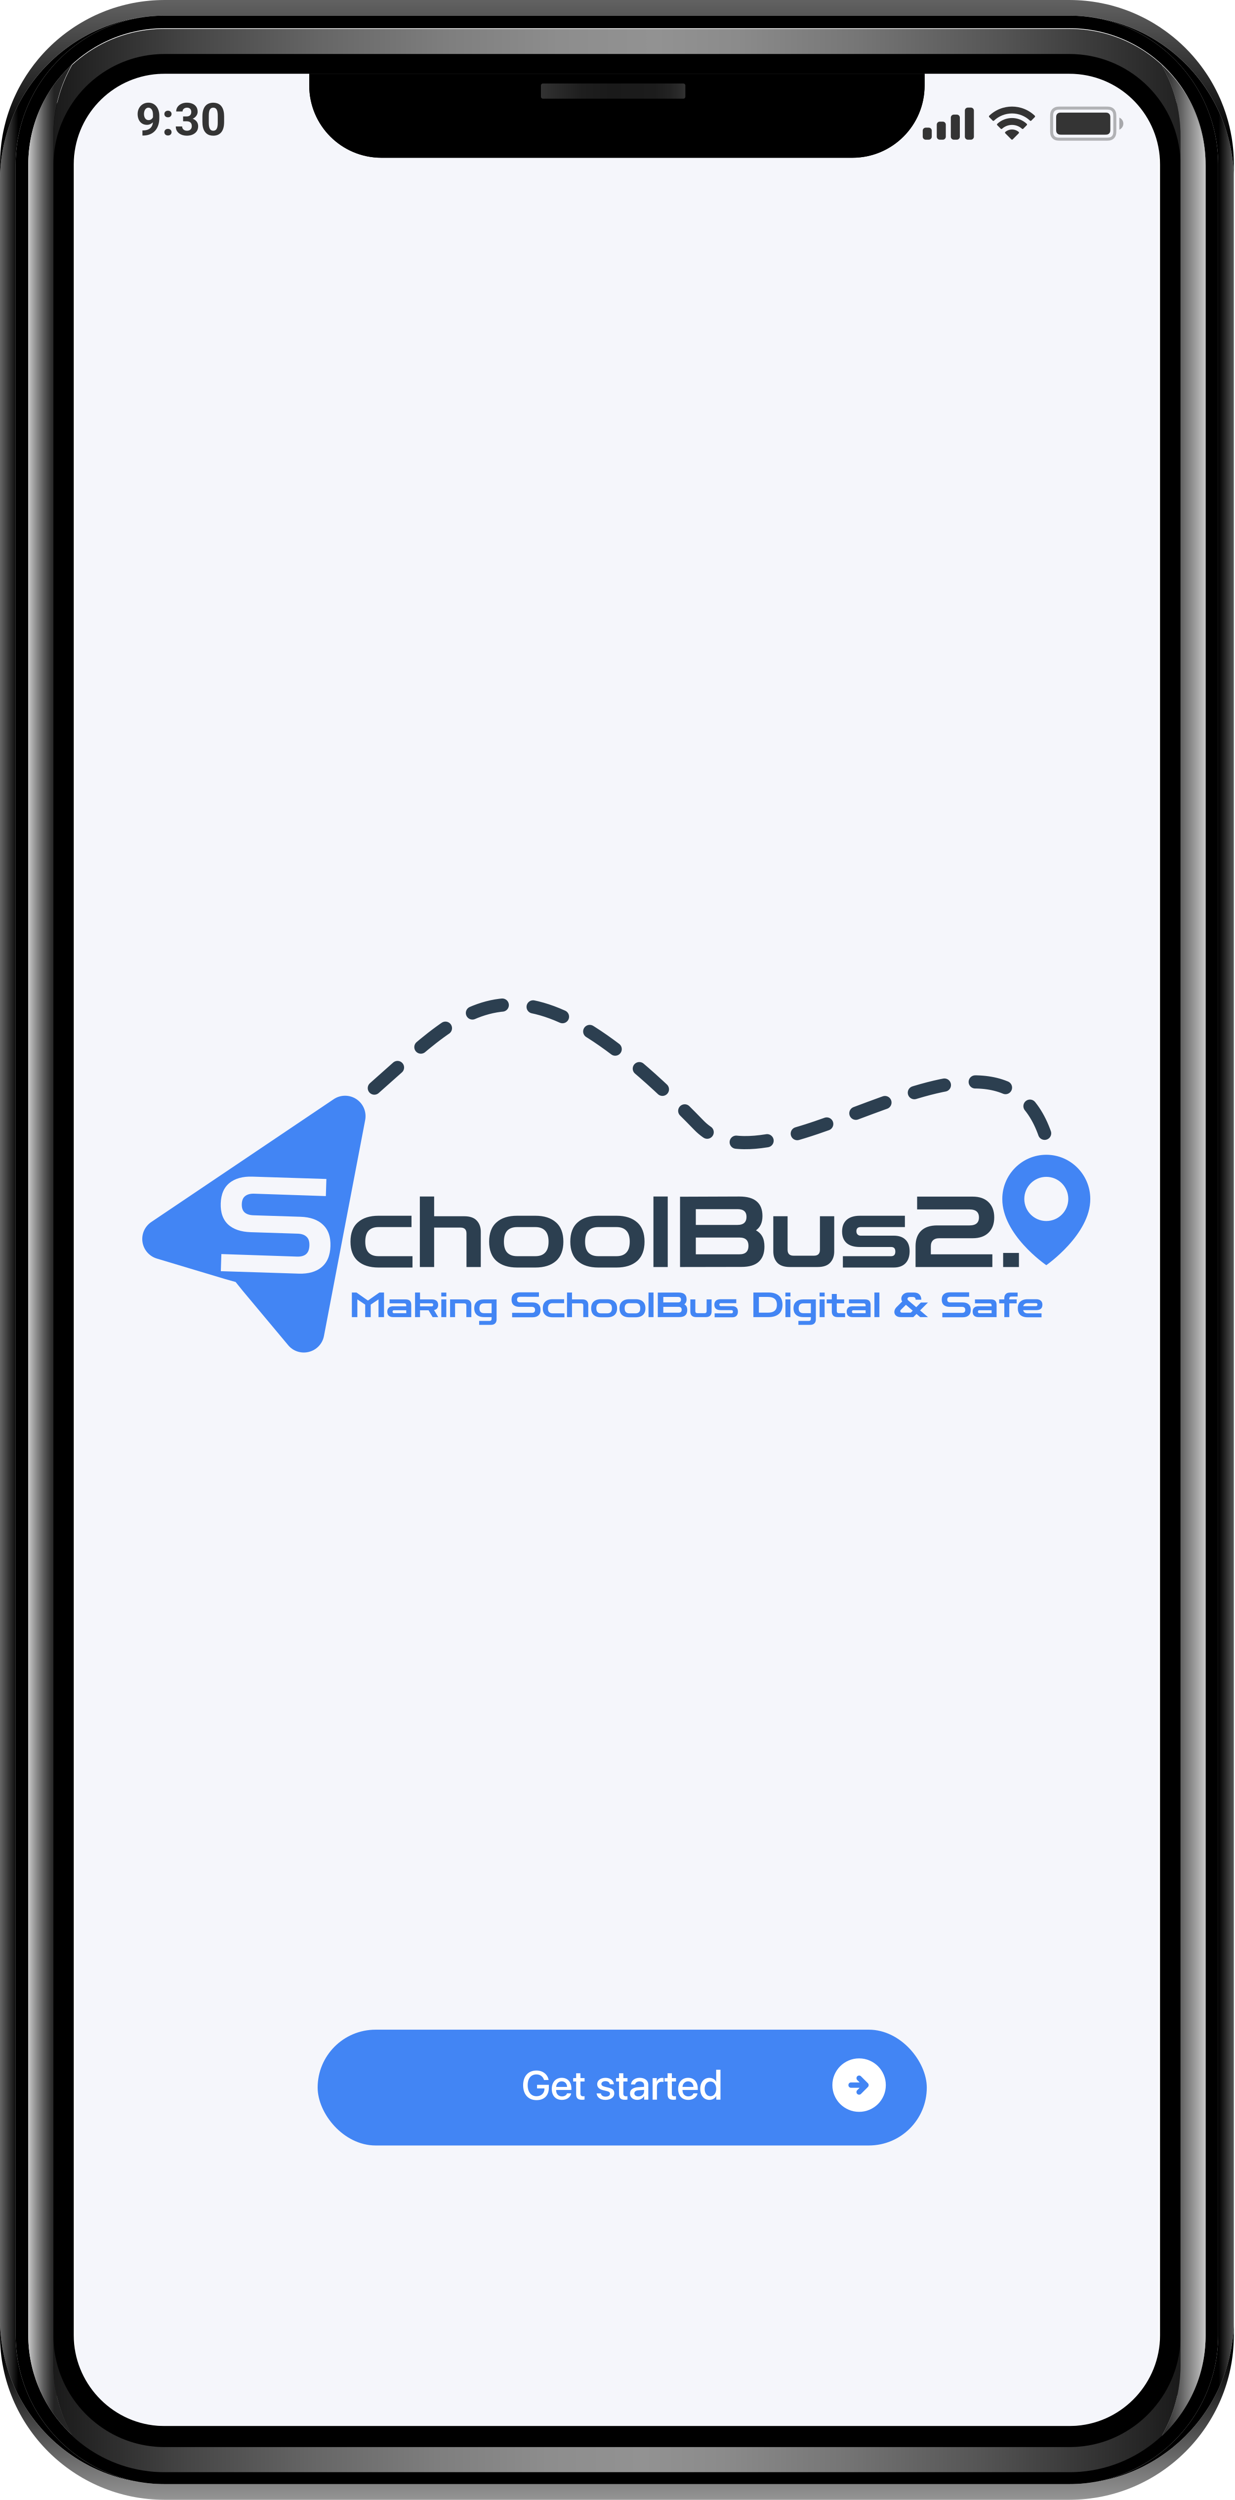 <svg width="1007" height="2038" viewBox="0 0 1007 2038" fill="none" xmlns="http://www.w3.org/2000/svg">
<g clip-path="url(#clip0_126_1968)">
<rect x="61.416" y="37" width="883.368" height="1963.04" rx="73.614" fill="#F5F6FB"/>
<path opacity="0.35" fill-rule="evenodd" clip-rule="evenodd" d="M854.642 88.121C852.168 88.121 851.189 88.31 850.18 88.85C849.327 89.306 848.665 89.968 848.209 90.82C847.669 91.83 847.48 92.808 847.48 95.282V106.316C847.48 108.79 847.669 109.768 848.209 110.778C848.665 111.63 849.327 112.292 850.18 112.748C851.189 113.288 852.168 113.477 854.642 113.477H891.849C894.323 113.477 895.301 113.288 896.311 112.748C897.164 112.292 897.825 111.63 898.281 110.778C898.821 109.768 899.01 108.79 899.01 106.316V95.282C899.01 92.808 898.821 91.83 898.281 90.82C897.825 89.968 897.164 89.306 896.311 88.85C895.301 88.31 894.323 88.121 891.849 88.121H854.642Z" stroke="#343434" stroke-width="2.454"/>
<path opacity="0.4" d="M902.691 95.892V105.707C904.666 104.876 905.95 102.942 905.95 100.799C905.95 98.657 904.666 96.723 902.691 95.892Z" fill="#343434"/>
<path d="M855.356 91.802H891.136C892.595 91.802 893.124 91.954 893.657 92.239C894.19 92.524 894.608 92.942 894.894 93.475C895.179 94.009 895.331 94.537 895.331 95.996V105.602C895.331 107.061 895.179 107.589 894.894 108.123C894.608 108.656 894.19 109.074 893.657 109.359C893.124 109.644 892.595 109.796 891.136 109.796H855.356C853.898 109.796 853.369 109.644 852.836 109.359C852.303 109.074 851.884 108.656 851.599 108.123C851.314 107.589 851.162 107.061 851.162 105.602V95.996C851.162 94.537 851.314 94.009 851.599 93.475C851.884 92.942 852.303 92.524 852.836 92.239C853.369 91.954 853.898 91.802 855.356 91.802Z" fill="#343434"/>
<path d="M815.177 92.492C820.636 92.493 825.886 94.588 829.843 98.347C830.14 98.637 830.617 98.633 830.91 98.338L833.758 95.467C833.907 95.317 833.989 95.115 833.988 94.904C833.987 94.693 833.902 94.492 833.751 94.344C823.367 84.401 806.985 84.401 796.6 94.344C796.45 94.492 796.365 94.693 796.363 94.904C796.362 95.115 796.445 95.317 796.593 95.467L799.442 98.338C799.735 98.634 800.212 98.637 800.509 98.347C804.466 94.588 809.717 92.492 815.177 92.492ZM815.177 101.835C818.176 101.835 821.069 102.949 823.292 104.961C823.593 105.246 824.066 105.24 824.359 104.947L827.204 102.075C827.354 101.924 827.437 101.72 827.435 101.508C827.433 101.295 827.345 101.093 827.193 100.945C820.422 94.653 809.937 94.653 803.167 100.945C803.014 101.093 802.927 101.295 802.925 101.508C802.923 101.72 803.006 101.925 803.156 102.075L806 104.947C806.293 105.24 806.767 105.246 807.067 104.961C809.289 102.95 812.179 101.837 815.177 101.835ZM820.643 108.689C820.796 108.54 820.879 108.335 820.875 108.122C820.871 107.909 820.779 107.707 820.62 107.564C817.478 104.908 812.876 104.908 809.733 107.564C809.575 107.707 809.483 107.909 809.478 108.121C809.474 108.334 809.557 108.54 809.709 108.689L814.631 113.651C814.775 113.796 814.972 113.879 815.177 113.879C815.382 113.879 815.579 113.796 815.723 113.651L820.643 108.689Z" fill="#343434"/>
<path d="M744.835 104.07H747.288C748.644 104.07 749.742 105.168 749.742 106.523V111.431C749.742 112.786 748.644 113.885 747.288 113.885H744.835C743.479 113.885 742.381 112.786 742.381 111.431V106.523C742.381 105.168 743.479 104.07 744.835 104.07ZM756.286 99.162H758.74C760.095 99.162 761.193 100.261 761.193 101.616V111.431C761.193 112.786 760.095 113.885 758.74 113.885H756.286C754.931 113.885 753.832 112.786 753.832 111.431V101.616C753.832 100.261 754.931 99.162 756.286 99.162ZM767.737 93.436H770.191C771.546 93.436 772.644 94.535 772.644 95.89V111.431C772.644 112.786 771.546 113.885 770.191 113.885H767.737C766.382 113.885 765.283 112.786 765.283 111.431V95.89C765.283 94.535 766.382 93.436 767.737 93.436ZM779.188 87.711H781.642C782.997 87.711 784.095 88.809 784.095 90.165V111.431C784.095 112.786 782.997 113.885 781.642 113.885H779.188C777.833 113.885 776.734 112.786 776.734 111.431V90.165C776.734 88.809 777.833 87.711 779.188 87.711Z" fill="#343434"/>
<path d="M106.141 106.324H106.483C107.921 106.324 109.155 106.151 110.185 105.803C111.227 105.444 112.084 104.929 112.755 104.258C113.426 103.587 113.923 102.766 114.247 101.795C114.57 100.813 114.732 99.699 114.732 98.453V93.492C114.732 92.546 114.636 91.713 114.444 90.994C114.265 90.275 114.001 89.682 113.654 89.215C113.318 88.736 112.923 88.376 112.467 88.136C112.024 87.897 111.533 87.777 110.994 87.777C110.419 87.777 109.909 87.921 109.466 88.208C109.023 88.484 108.645 88.861 108.334 89.341C108.034 89.82 107.801 90.371 107.633 90.994C107.477 91.605 107.399 92.246 107.399 92.917C107.399 93.588 107.477 94.229 107.633 94.84C107.789 95.439 108.022 95.972 108.334 96.44C108.645 96.895 109.035 97.26 109.502 97.536C109.969 97.8 110.52 97.931 111.156 97.931C111.767 97.931 112.312 97.817 112.791 97.59C113.282 97.35 113.696 97.039 114.031 96.655C114.379 96.272 114.642 95.847 114.822 95.379C115.014 94.912 115.109 94.439 115.109 93.96L116.817 94.894C116.817 95.733 116.637 96.559 116.278 97.374C115.918 98.189 115.415 98.932 114.768 99.603C114.133 100.262 113.396 100.789 112.557 101.184C111.719 101.58 110.82 101.777 109.862 101.777C108.639 101.777 107.555 101.556 106.609 101.112C105.662 100.657 104.859 100.034 104.2 99.243C103.553 98.441 103.062 97.506 102.727 96.44C102.391 95.373 102.223 94.217 102.223 92.971C102.223 91.701 102.427 90.509 102.834 89.395C103.254 88.28 103.847 87.298 104.614 86.447C105.392 85.596 106.321 84.931 107.399 84.452C108.49 83.961 109.7 83.715 111.03 83.715C112.36 83.715 113.57 83.973 114.66 84.488C115.75 85.003 116.685 85.734 117.464 86.681C118.243 87.615 118.842 88.736 119.261 90.042C119.692 91.347 119.908 92.797 119.908 94.391V96.188C119.908 97.889 119.722 99.471 119.351 100.933C118.991 102.394 118.446 103.718 117.715 104.905C116.996 106.079 116.098 107.085 115.02 107.924C113.953 108.763 112.713 109.404 111.299 109.847C109.885 110.29 108.304 110.512 106.555 110.512H106.141V106.324ZM124.024 107.762C124.024 106.995 124.287 106.354 124.814 105.839C125.354 105.324 126.066 105.066 126.953 105.066C127.84 105.066 128.547 105.324 129.074 105.839C129.613 106.354 129.883 106.995 129.883 107.762C129.883 108.529 129.613 109.17 129.074 109.685C128.547 110.2 127.84 110.458 126.953 110.458C126.066 110.458 125.354 110.2 124.814 109.685C124.287 109.17 124.024 108.529 124.024 107.762ZM124.024 92.935C124.024 92.168 124.287 91.527 124.814 91.012C125.354 90.497 126.066 90.239 126.953 90.239C127.84 90.239 128.547 90.497 129.074 91.012C129.613 91.527 129.883 92.168 129.883 92.935C129.883 93.702 129.613 94.343 129.074 94.858C128.547 95.373 127.84 95.631 126.953 95.631C126.066 95.631 125.354 95.373 124.814 94.858C124.287 94.343 124.024 93.702 124.024 92.935ZM139.3 94.93H142.068C142.954 94.93 143.685 94.78 144.26 94.481C144.835 94.169 145.261 93.738 145.536 93.187C145.824 92.624 145.968 91.971 145.968 91.228C145.968 90.557 145.836 89.964 145.572 89.448C145.321 88.921 144.931 88.514 144.404 88.226C143.877 87.927 143.212 87.777 142.409 87.777C141.774 87.777 141.187 87.903 140.648 88.154C140.109 88.406 139.677 88.76 139.354 89.215C139.03 89.67 138.869 90.221 138.869 90.868H133.675C133.675 89.43 134.058 88.178 134.825 87.112C135.604 86.046 136.646 85.213 137.952 84.614C139.258 84.015 140.696 83.715 142.265 83.715C144.039 83.715 145.59 84.003 146.92 84.578C148.25 85.141 149.286 85.974 150.029 87.076C150.772 88.178 151.144 89.544 151.144 91.174C151.144 92.001 150.952 92.803 150.568 93.582C150.185 94.349 149.634 95.044 148.915 95.667C148.208 96.278 147.345 96.769 146.327 97.141C145.309 97.5 144.164 97.68 142.894 97.68H139.3V94.93ZM139.3 98.866V96.188H142.894C144.32 96.188 145.572 96.35 146.651 96.673C147.729 96.997 148.633 97.464 149.364 98.075C150.095 98.674 150.646 99.387 151.018 100.214C151.389 101.029 151.575 101.933 151.575 102.928C151.575 104.15 151.341 105.24 150.874 106.199C150.407 107.145 149.748 107.948 148.897 108.607C148.058 109.266 147.076 109.769 145.95 110.116C144.823 110.452 143.595 110.62 142.265 110.62C141.163 110.62 140.079 110.47 139.012 110.17C137.958 109.859 136.999 109.398 136.137 108.787C135.286 108.164 134.603 107.385 134.088 106.45C133.585 105.504 133.333 104.383 133.333 103.089H138.527C138.527 103.76 138.695 104.359 139.03 104.887C139.366 105.414 139.827 105.827 140.414 106.127C141.013 106.426 141.678 106.576 142.409 106.576C143.236 106.576 143.943 106.426 144.53 106.127C145.129 105.815 145.584 105.384 145.896 104.833C146.219 104.27 146.381 103.617 146.381 102.874C146.381 101.915 146.207 101.148 145.86 100.573C145.512 99.986 145.015 99.555 144.368 99.279C143.721 99.004 142.954 98.866 142.068 98.866H139.3ZM172.746 94.876V99.405C172.746 101.37 172.536 103.065 172.117 104.491C171.698 105.905 171.093 107.067 170.302 107.978C169.523 108.876 168.595 109.541 167.516 109.973C166.438 110.404 165.24 110.62 163.922 110.62C162.867 110.62 161.885 110.488 160.974 110.224C160.064 109.949 159.243 109.523 158.512 108.948C157.793 108.373 157.17 107.648 156.643 106.774C156.128 105.887 155.732 104.833 155.457 103.611C155.181 102.388 155.044 100.987 155.044 99.405V94.876C155.044 92.911 155.253 91.228 155.673 89.826C156.104 88.412 156.709 87.256 157.488 86.357C158.279 85.459 159.213 84.8 160.291 84.38C161.37 83.949 162.568 83.733 163.886 83.733C164.94 83.733 165.917 83.871 166.815 84.147C167.726 84.41 168.547 84.824 169.277 85.387C170.008 85.95 170.631 86.675 171.147 87.561C171.662 88.436 172.057 89.484 172.333 90.707C172.608 91.917 172.746 93.306 172.746 94.876ZM167.552 100.088V94.175C167.552 93.229 167.498 92.402 167.39 91.695C167.295 90.988 167.145 90.389 166.941 89.898C166.737 89.395 166.486 88.987 166.186 88.676C165.887 88.364 165.545 88.136 165.162 87.993C164.778 87.849 164.353 87.777 163.886 87.777C163.299 87.777 162.778 87.891 162.322 88.118C161.879 88.346 161.502 88.712 161.19 89.215C160.879 89.706 160.639 90.365 160.471 91.192C160.315 92.007 160.237 93.001 160.237 94.175V100.088C160.237 101.035 160.285 101.867 160.381 102.586C160.489 103.305 160.645 103.922 160.849 104.437C161.064 104.94 161.316 105.354 161.603 105.677C161.903 105.989 162.244 106.217 162.628 106.36C163.023 106.504 163.455 106.576 163.922 106.576C164.497 106.576 165.006 106.462 165.449 106.234C165.905 105.995 166.288 105.623 166.6 105.12C166.923 104.605 167.163 103.934 167.319 103.107C167.474 102.281 167.552 101.274 167.552 100.088Z" fill="#343434"/>
<rect x="61.416" y="37" width="883.368" height="1963.04" rx="73.614" fill="#F5F6FB"/>
<path opacity="0.35" fill-rule="evenodd" clip-rule="evenodd" d="M864.642 88.121C862.168 88.121 861.189 88.309 860.18 88.85C859.327 89.305 858.665 89.967 858.209 90.82C857.669 91.83 857.48 92.808 857.48 95.282V106.315C857.48 108.789 857.669 109.768 858.209 110.777C858.665 111.63 859.327 112.292 860.18 112.748C861.189 113.288 862.168 113.477 864.642 113.477H901.849C904.323 113.477 905.301 113.288 906.311 112.748C907.164 112.292 907.825 111.63 908.281 110.777C908.821 109.768 909.01 108.789 909.01 106.315V95.282C909.01 92.808 908.821 91.83 908.281 90.82C907.825 89.967 907.164 89.305 906.311 88.85C905.301 88.309 904.323 88.121 901.849 88.121H864.642Z" stroke="#343434" stroke-width="2.454"/>
<path opacity="0.4" d="M912.691 95.892V105.707C914.666 104.876 915.95 102.942 915.95 100.799C915.95 98.657 914.666 96.723 912.691 95.892Z" fill="#343434"/>
<path d="M865.356 91.801H901.136C902.595 91.801 903.124 91.953 903.657 92.238C904.19 92.523 904.608 92.942 904.894 93.475C905.179 94.008 905.331 94.537 905.331 95.995V105.602C905.331 107.06 905.179 107.589 904.894 108.122C904.608 108.655 904.19 109.074 903.657 109.359C903.124 109.644 902.595 109.796 901.136 109.796H865.356C863.898 109.796 863.369 109.644 862.836 109.359C862.303 109.074 861.884 108.655 861.599 108.122C861.314 107.589 861.162 107.06 861.162 105.602V95.995C861.162 94.537 861.314 94.008 861.599 93.475C861.884 92.942 862.303 92.523 862.836 92.238C863.369 91.953 863.898 91.801 865.356 91.801Z" fill="#343434"/>
<path d="M825.177 92.492C830.636 92.493 835.886 94.588 839.843 98.347C840.14 98.637 840.617 98.633 840.91 98.338L843.758 95.467C843.907 95.317 843.989 95.115 843.988 94.904C843.987 94.693 843.902 94.492 843.751 94.344C833.367 84.401 816.985 84.401 806.6 94.344C806.45 94.492 806.365 94.693 806.363 94.904C806.362 95.115 806.445 95.317 806.593 95.467L809.442 98.338C809.735 98.634 810.212 98.637 810.509 98.347C814.466 94.588 819.717 92.492 825.177 92.492ZM825.177 101.835C828.176 101.835 831.069 102.949 833.292 104.961C833.593 105.246 834.066 105.24 834.359 104.947L837.204 102.075C837.354 101.924 837.437 101.72 837.435 101.508C837.433 101.295 837.345 101.093 837.193 100.945C830.422 94.653 819.937 94.653 813.167 100.945C813.014 101.093 812.927 101.295 812.925 101.508C812.923 101.72 813.006 101.925 813.156 102.075L816 104.947C816.293 105.24 816.767 105.246 817.067 104.961C819.289 102.95 822.179 101.837 825.177 101.835ZM830.643 108.689C830.796 108.54 830.879 108.335 830.875 108.122C830.871 107.909 830.779 107.707 830.62 107.564C827.478 104.908 822.876 104.908 819.733 107.564C819.575 107.707 819.483 107.909 819.478 108.121C819.474 108.334 819.557 108.54 819.709 108.689L824.631 113.651C824.775 113.796 824.972 113.879 825.177 113.879C825.382 113.879 825.579 113.796 825.723 113.651L830.643 108.689Z" fill="#343434"/>
<path d="M754.835 104.069H757.288C758.644 104.069 759.742 105.168 759.742 106.523V111.431C759.742 112.786 758.644 113.884 757.288 113.884H754.835C753.479 113.884 752.381 112.786 752.381 111.431V106.523C752.381 105.168 753.479 104.069 754.835 104.069ZM766.286 99.162H768.74C770.095 99.162 771.193 100.26 771.193 101.615V111.431C771.193 112.786 770.095 113.884 768.74 113.884H766.286C764.931 113.884 763.832 112.786 763.832 111.431V101.615C763.832 100.26 764.931 99.162 766.286 99.162ZM777.737 93.436H780.191C781.546 93.436 782.644 94.535 782.644 95.89V111.431C782.644 112.786 781.546 113.884 780.191 113.884H777.737C776.382 113.884 775.283 112.786 775.283 111.431V95.89C775.283 94.535 776.382 93.436 777.737 93.436ZM789.188 87.71H791.642C792.997 87.71 794.095 88.809 794.095 90.164V111.431C794.095 112.786 792.997 113.884 791.642 113.884H789.188C787.833 113.884 786.734 112.786 786.734 111.431V90.164C786.734 88.809 787.833 87.71 789.188 87.71Z" fill="#343434"/>
<path d="M116.141 106.324H116.483C117.921 106.324 119.155 106.15 120.185 105.803C121.227 105.443 122.084 104.928 122.755 104.257C123.426 103.586 123.923 102.765 124.247 101.795C124.57 100.812 124.732 99.698 124.732 98.452V93.492C124.732 92.545 124.636 91.713 124.444 90.994C124.265 90.275 124.001 89.682 123.654 89.214C123.318 88.735 122.923 88.376 122.467 88.136C122.024 87.896 121.533 87.777 120.994 87.777C120.419 87.777 119.909 87.92 119.466 88.208C119.023 88.484 118.645 88.861 118.334 89.34C118.034 89.819 117.801 90.371 117.633 90.994C117.477 91.605 117.399 92.246 117.399 92.917C117.399 93.588 117.477 94.229 117.633 94.84C117.789 95.439 118.022 95.972 118.334 96.439C118.645 96.894 119.035 97.26 119.502 97.535C119.969 97.799 120.52 97.931 121.156 97.931C121.767 97.931 122.312 97.817 122.791 97.589C123.282 97.35 123.696 97.038 124.031 96.655C124.379 96.271 124.642 95.846 124.822 95.379C125.014 94.912 125.109 94.438 125.109 93.959L126.817 94.894C126.817 95.732 126.637 96.559 126.278 97.374C125.918 98.189 125.415 98.931 124.768 99.602C124.133 100.261 123.396 100.788 122.557 101.184C121.719 101.579 120.82 101.777 119.862 101.777C118.639 101.777 117.555 101.555 116.609 101.112C115.662 100.657 114.859 100.034 114.2 99.243C113.553 98.44 113.062 97.505 112.727 96.439C112.391 95.373 112.223 94.217 112.223 92.971C112.223 91.701 112.427 90.508 112.834 89.394C113.254 88.28 113.847 87.297 114.614 86.447C115.392 85.596 116.321 84.931 117.399 84.452C118.49 83.96 119.7 83.715 121.03 83.715C122.36 83.715 123.57 83.972 124.66 84.488C125.75 85.003 126.685 85.734 127.464 86.68C128.243 87.615 128.842 88.735 129.261 90.041C129.692 91.347 129.908 92.797 129.908 94.39V96.188C129.908 97.889 129.722 99.471 129.351 100.932C128.991 102.394 128.446 103.718 127.715 104.904C126.996 106.078 126.098 107.085 125.02 107.923C123.953 108.762 122.713 109.403 121.299 109.846C119.885 110.29 118.304 110.511 116.555 110.511H116.141V106.324ZM134.024 107.762C134.024 106.995 134.287 106.354 134.814 105.839C135.354 105.323 136.066 105.066 136.953 105.066C137.84 105.066 138.547 105.323 139.074 105.839C139.613 106.354 139.883 106.995 139.883 107.762C139.883 108.528 139.613 109.169 139.074 109.685C138.547 110.2 137.84 110.457 136.953 110.457C136.066 110.457 135.354 110.2 134.814 109.685C134.287 109.169 134.024 108.528 134.024 107.762ZM134.024 92.935C134.024 92.168 134.287 91.527 134.814 91.012C135.354 90.496 136.066 90.239 136.953 90.239C137.84 90.239 138.547 90.496 139.074 91.012C139.613 91.527 139.883 92.168 139.883 92.935C139.883 93.701 139.613 94.342 139.074 94.858C138.547 95.373 137.84 95.63 136.953 95.63C136.066 95.63 135.354 95.373 134.814 94.858C134.287 94.342 134.024 93.701 134.024 92.935ZM149.3 94.93H152.068C152.954 94.93 153.685 94.78 154.26 94.48C154.835 94.169 155.261 93.737 155.536 93.186C155.824 92.623 155.968 91.97 155.968 91.227C155.968 90.556 155.836 89.963 155.572 89.448C155.321 88.921 154.931 88.513 154.404 88.226C153.877 87.926 153.212 87.777 152.409 87.777C151.774 87.777 151.187 87.902 150.648 88.154C150.109 88.406 149.677 88.759 149.354 89.214C149.03 89.67 148.869 90.221 148.869 90.868H143.675C143.675 89.43 144.058 88.178 144.825 87.112C145.604 86.045 146.646 85.213 147.952 84.614C149.258 84.014 150.696 83.715 152.265 83.715C154.039 83.715 155.59 84.002 156.92 84.578C158.25 85.141 159.286 85.973 160.029 87.076C160.772 88.178 161.144 89.544 161.144 91.173C161.144 92 160.952 92.803 160.568 93.582C160.185 94.348 159.634 95.043 158.915 95.666C158.208 96.277 157.345 96.769 156.327 97.14C155.309 97.499 154.164 97.679 152.894 97.679H149.3V94.93ZM149.3 98.865V96.188H152.894C154.32 96.188 155.572 96.349 156.651 96.673C157.729 96.996 158.633 97.464 159.364 98.075C160.095 98.674 160.646 99.387 161.018 100.213C161.389 101.028 161.575 101.933 161.575 102.927C161.575 104.149 161.341 105.24 160.874 106.198C160.407 107.145 159.748 107.947 158.897 108.606C158.058 109.265 157.076 109.769 155.95 110.116C154.823 110.451 153.595 110.619 152.265 110.619C151.163 110.619 150.079 110.469 149.012 110.17C147.958 109.858 146.999 109.397 146.137 108.786C145.286 108.163 144.603 107.384 144.088 106.45C143.585 105.503 143.333 104.383 143.333 103.089H148.527C148.527 103.76 148.695 104.359 149.03 104.886C149.366 105.413 149.827 105.827 150.414 106.126C151.013 106.426 151.678 106.575 152.409 106.575C153.236 106.575 153.943 106.426 154.53 106.126C155.129 105.815 155.584 105.383 155.896 104.832C156.219 104.269 156.381 103.616 156.381 102.873C156.381 101.915 156.207 101.148 155.86 100.573C155.512 99.986 155.015 99.554 154.368 99.279C153.721 99.003 152.954 98.865 152.068 98.865H149.3ZM182.746 94.876V99.405C182.746 101.37 182.536 103.065 182.117 104.491C181.698 105.905 181.093 107.067 180.302 107.977C179.523 108.876 178.595 109.541 177.516 109.972C176.438 110.404 175.24 110.619 173.922 110.619C172.867 110.619 171.885 110.487 170.974 110.224C170.064 109.948 169.243 109.523 168.512 108.948C167.793 108.373 167.17 107.648 166.643 106.773C166.128 105.887 165.732 104.832 165.457 103.61C165.181 102.388 165.044 100.986 165.044 99.405V94.876C165.044 92.911 165.253 91.227 165.673 89.825C166.104 88.412 166.709 87.255 167.488 86.357C168.279 85.458 169.213 84.799 170.291 84.38C171.37 83.948 172.568 83.733 173.886 83.733C174.94 83.733 175.917 83.871 176.815 84.146C177.726 84.41 178.547 84.823 179.277 85.386C180.008 85.949 180.631 86.674 181.147 87.561C181.662 88.436 182.057 89.484 182.333 90.706C182.608 91.916 182.746 93.306 182.746 94.876ZM177.552 100.088V94.175C177.552 93.228 177.498 92.401 177.39 91.695C177.295 90.988 177.145 90.388 176.941 89.897C176.737 89.394 176.486 88.987 176.186 88.675C175.887 88.364 175.545 88.136 175.162 87.992C174.778 87.849 174.353 87.777 173.886 87.777C173.299 87.777 172.778 87.89 172.322 88.118C171.879 88.346 171.502 88.711 171.19 89.214C170.879 89.706 170.639 90.365 170.471 91.191C170.315 92.006 170.237 93.001 170.237 94.175V100.088C170.237 101.034 170.285 101.867 170.381 102.586C170.489 103.305 170.645 103.922 170.849 104.437C171.064 104.94 171.316 105.353 171.603 105.677C171.903 105.988 172.244 106.216 172.628 106.36C173.023 106.504 173.455 106.575 173.922 106.575C174.497 106.575 175.006 106.462 175.449 106.234C175.905 105.994 176.288 105.623 176.6 105.12C176.923 104.605 177.163 103.934 177.319 103.107C177.474 102.28 177.552 101.274 177.552 100.088Z" fill="#343434"/>
<g filter="url(#filter0_d_126_1968)">
<rect x="259" y="1652" width="496.685" height="94.399" rx="47.2" fill="#4285F4"/>
</g>
<path d="M447.513 1702.07C447.513 1708.4 443.774 1712.17 437.446 1712.17C430.761 1712.17 426.553 1707.49 426.553 1700C426.553 1692.63 430.745 1688.03 437.397 1688.03C442.593 1688.03 446.525 1691.11 447.335 1695.77H443.612C442.738 1692.87 440.456 1691.21 437.413 1691.21C432.946 1691.21 430.26 1694.48 430.26 1699.96C430.26 1705.55 433.027 1708.99 437.478 1708.99C441.265 1708.99 443.887 1706.57 443.936 1703.02V1702.62H437.899V1699.69H447.513V1702.07ZM458.017 1696.84C455.492 1696.84 453.663 1698.68 453.469 1701.39H462.387C462.306 1698.65 460.574 1696.84 458.017 1696.84ZM462.371 1706.63H465.721C465.219 1709.79 462.128 1711.99 458.179 1711.99C453.08 1711.99 449.908 1708.56 449.908 1703.05C449.908 1697.55 453.113 1693.97 458.033 1693.97C462.856 1693.97 465.899 1697.33 465.899 1702.65V1703.88H453.453V1704.09C453.453 1707.13 455.363 1709.14 458.243 1709.14C460.283 1709.14 461.885 1708.17 462.371 1706.63ZM469.783 1690.25H473.279V1694.2H476.646V1696.97H473.279V1706.79C473.279 1708.31 473.959 1709.03 475.432 1709.03C475.804 1709.03 476.403 1708.98 476.63 1708.95V1711.71C476.241 1711.81 475.416 1711.89 474.655 1711.89C471.143 1711.89 469.783 1710.55 469.783 1707.15V1696.97H467.356V1694.2H469.783V1690.25ZM486.956 1699.2C486.956 1696.11 489.723 1693.99 493.77 1693.99C497.622 1693.99 500.405 1696.16 500.486 1699.22H497.185C497.039 1697.66 495.696 1696.69 493.689 1696.69C491.698 1696.69 490.371 1697.62 490.371 1699.01C490.371 1700.08 491.245 1700.8 493.106 1701.26L496.019 1701.95C499.564 1702.81 500.875 1704.09 500.875 1706.68C500.875 1709.82 497.897 1711.99 493.64 1711.99C489.545 1711.99 486.745 1709.87 486.486 1706.7H489.95C490.225 1708.38 491.585 1709.3 493.818 1709.3C496.003 1709.3 497.379 1708.4 497.379 1706.97C497.379 1705.85 496.683 1705.27 494.838 1704.8L491.698 1704.03C488.526 1703.25 486.956 1701.63 486.956 1699.2ZM504.775 1690.25H508.271V1694.2H511.638V1696.97H508.271V1706.79C508.271 1708.31 508.951 1709.03 510.424 1709.03C510.796 1709.03 511.395 1708.98 511.622 1708.95V1711.71C511.233 1711.81 510.408 1711.89 509.647 1711.89C506.135 1711.89 504.775 1710.55 504.775 1707.15V1696.97H502.348V1694.2H504.775V1690.25ZM520.572 1709.16C523.178 1709.16 525.152 1707.49 525.152 1705.17V1703.8L520.879 1704.09C518.484 1704.24 517.238 1705.13 517.238 1706.68C517.238 1708.19 518.549 1709.16 520.572 1709.16ZM519.633 1711.96C516.121 1711.96 513.693 1709.88 513.693 1706.74C513.693 1703.67 516.072 1701.89 520.41 1701.61L525.152 1701.34V1699.98C525.152 1697.97 523.809 1696.87 521.462 1696.87C519.552 1696.87 518.16 1697.86 517.853 1699.38H514.567C514.664 1696.27 517.61 1693.97 521.559 1693.97C525.848 1693.97 528.616 1696.24 528.616 1699.72V1711.78H525.266V1708.85H525.185C524.214 1710.76 522.029 1711.96 519.633 1711.96ZM532.144 1711.78V1694.2H535.495V1697.16H535.559C536.11 1695.2 537.728 1694.02 539.8 1694.02C540.318 1694.02 540.755 1694.07 541.03 1694.14V1697.42C540.738 1697.31 540.123 1697.21 539.427 1697.21C537.113 1697.21 535.656 1698.81 535.656 1701.29V1711.78H532.144ZM544.332 1690.25H547.828V1694.2H551.194V1696.97H547.828V1706.79C547.828 1708.31 548.507 1709.03 549.98 1709.03C550.352 1709.03 550.951 1708.98 551.178 1708.95V1711.71C550.789 1711.81 549.964 1711.89 549.203 1711.89C545.691 1711.89 544.332 1710.55 544.332 1707.15V1696.97H541.904V1694.2H544.332V1690.25ZM561.051 1696.84C558.526 1696.84 556.697 1698.68 556.503 1701.39H565.421C565.34 1698.65 563.608 1696.84 561.051 1696.84ZM565.404 1706.63H568.755C568.253 1709.79 565.162 1711.99 561.213 1711.99C556.114 1711.99 552.942 1708.56 552.942 1703.05C552.942 1697.55 556.147 1693.97 561.067 1693.97C565.89 1693.97 568.933 1697.33 568.933 1702.65V1703.88H556.486V1704.09C556.486 1707.13 558.396 1709.14 561.277 1709.14C563.317 1709.14 564.919 1708.17 565.404 1706.63ZM578.385 1711.96C573.982 1711.96 570.972 1708.41 570.972 1702.97C570.972 1697.57 573.982 1694.02 578.352 1694.02C580.877 1694.02 582.884 1695.17 583.888 1697.11H583.969V1687.37H587.465V1711.78H584.066V1708.8H584.001C582.965 1710.79 580.958 1711.96 578.385 1711.96ZM579.275 1697C576.443 1697 574.565 1699.36 574.565 1702.99C574.565 1706.63 576.426 1708.98 579.275 1708.98C582.091 1708.98 583.985 1706.58 583.985 1702.99C583.985 1699.41 582.091 1697 579.275 1697Z" fill="white"/>
<path d="M702.022 1707.11L707.686 1701.45C708.086 1701.05 708.285 1700.54 708.285 1699.93C708.285 1699.31 708.086 1698.8 707.686 1698.4L701.968 1692.68C701.568 1692.28 701.07 1692.09 700.471 1692.11C699.871 1692.13 699.372 1692.34 698.972 1692.74C698.573 1693.14 698.373 1693.64 698.373 1694.26C698.373 1694.88 698.573 1695.39 698.972 1695.79L700.933 1697.75H693.908C693.29 1697.75 692.782 1697.96 692.383 1698.37C691.983 1698.79 691.784 1699.31 691.784 1699.93C691.784 1700.54 691.993 1701.06 692.411 1701.48C692.828 1701.9 693.345 1702.1 693.962 1702.1H700.933L698.918 1704.12C698.519 1704.52 698.328 1705.02 698.345 1705.62C698.364 1706.22 698.573 1706.72 698.972 1707.11C699.372 1707.51 699.88 1707.71 700.497 1707.71C701.115 1707.71 701.623 1707.51 702.022 1707.11ZM700.497 1721.71C697.484 1721.71 694.652 1721.14 692.001 1719.99C689.351 1718.85 687.045 1717.3 685.085 1715.34C683.124 1713.38 681.572 1711.07 680.43 1708.42C679.285 1705.77 678.713 1702.94 678.713 1699.93C678.713 1696.91 679.285 1694.08 680.43 1691.43C681.572 1688.78 683.124 1686.47 685.085 1684.51C687.045 1682.55 689.351 1681 692.001 1679.86C694.652 1678.71 697.484 1678.14 700.497 1678.14C703.511 1678.14 706.343 1678.71 708.993 1679.86C711.644 1681 713.949 1682.55 715.91 1684.51C717.87 1686.47 719.422 1688.78 720.565 1691.43C721.71 1694.08 722.282 1696.91 722.282 1699.93C722.282 1702.94 721.71 1705.77 720.565 1708.42C719.422 1711.07 717.87 1713.38 715.91 1715.34C713.949 1717.3 711.644 1718.85 708.993 1719.99C706.343 1721.14 703.511 1721.71 700.497 1721.71Z" fill="white"/>
</g>
<path d="M121.208 2024.56C120.131 2024.45 119.059 2024.35 117.982 2024.22H117.904C115.778 2023.97 113.68 2023.66 111.61 2023.3C98.966 2021.16 86.905 2017.23 75.719 2011.81C74.928 2011.43 74.16 2011.04 73.363 2010.66C71.366 2009.61 69.397 2008.56 67.451 2007.43C66.553 2006.92 65.684 2006.41 64.814 2005.88C60.41 2003.21 56.164 2000.29 52.114 1997.15C51.373 1996.59 50.655 1996.02 49.937 1995.43C47.789 1993.69 45.685 1991.9 43.666 1990.06C42.998 1989.44 42.336 1988.83 41.697 1988.19C40.928 1987.47 40.188 1986.76 39.441 1986.01C38.724 1985.27 37.983 1984.52 37.265 1983.78C36.777 1983.3 36.317 1982.81 35.857 1982.3C35.268 1981.66 34.679 1981.02 34.118 1980.38C30.69 1976.54 27.487 1972.52 24.52 1968.32C23.981 1967.58 23.471 1966.82 22.96 1966.07C21.345 1963.71 19.836 1961.31 18.405 1958.85C17.867 1957.98 17.356 1957.08 16.868 1956.19C13.155 1949.53 10.008 1942.54 7.472 1935.29C7.113 1934.3 6.782 1933.33 6.473 1932.33C4.864 1927.31 3.528 1922.19 2.507 1916.97C2.306 1915.92 2.098 1914.87 1.919 1913.82C0.662 1906.45 0 1898.87 0 1891.14V146.831C0 75.027 56.781 16.221 127.794 12.923C63.821 16.227 12.801 69.294 12.801 134.03V1903.93C12.796 1966.47 60.36 2018.1 121.208 2024.56Z" fill="url(#paint0_linear_126_1968)"/>
<path d="M1006.05 146.83V1891.14C1006.05 1905.5 1003.77 1919.35 999.579 1932.33C999.27 1933.33 998.939 1934.32 998.58 1935.29C998.249 1936.29 997.89 1937.26 997.503 1938.24C997.245 1938.98 996.965 1939.73 996.656 1940.44C995.787 1942.61 994.866 1944.76 993.89 1946.89C993.453 1947.84 993.021 1948.79 992.561 1949.71C991.921 1951.01 991.282 1952.29 990.592 1953.57C990.155 1954.44 989.694 1955.29 989.212 1956.13C988.724 1957.03 988.213 1957.92 987.675 1958.82C986.239 1961.27 984.707 1963.71 983.092 1966.09C982.581 1966.83 982.071 1967.59 981.532 1968.34C980.943 1969.19 980.332 1970.01 979.715 1970.83C979.126 1971.67 978.486 1972.49 977.869 1973.28C977.23 1974.1 976.59 1974.9 975.951 1975.69C975.311 1976.49 974.644 1977.28 973.954 1978.07C972.624 1979.63 971.267 1981.16 969.859 1982.65C967.71 1984.96 965.483 1987.18 963.149 1989.36C962.459 1989.97 961.769 1990.62 961.051 1991.26C959.436 1992.69 957.798 1994.07 956.137 1995.45C955.419 1996.01 954.679 1996.58 953.939 1997.17C951.504 1999.06 948.996 2000.85 946.438 2002.57C945.591 2003.13 944.722 2003.7 943.852 2004.26C942.113 2005.39 940.346 2006.44 938.551 2007.46C937.682 2007.97 936.784 2008.48 935.887 2008.94C932.992 2010.53 930.052 2012.02 927.029 2013.35C926.238 2013.73 925.441 2014.06 924.65 2014.4C923.702 2014.83 922.754 2015.21 921.784 2015.6C920.813 2015.98 919.837 2016.37 918.867 2016.73C916.69 2017.55 914.491 2018.32 912.264 2019.01C911.473 2019.27 910.705 2019.49 909.908 2019.72C906.991 2020.59 903.996 2021.36 900.972 2022.03C899.923 2022.26 898.874 2022.49 897.797 2022.7C896.697 2022.93 895.57 2023.14 894.42 2023.32C892.322 2023.67 890.224 2023.98 888.12 2024.24H888.042C886.965 2024.36 885.893 2024.47 884.816 2024.57C945.664 2018.12 993.257 1966.48 993.257 1903.94V134.04C993.257 70.399 943.976 18.05 881.568 13.136C951.038 18.039 1006.05 76.126 1006.05 146.83Z" fill="url(#paint1_linear_126_1968)"/>
<path d="M1006.05 1891.13V1903.93C1006.05 1977.86 945.918 2038 871.982 2038H134.088C60.158 2038 0 1977.87 0 1903.93V1891.13C0 1898.86 0.668 1906.44 1.919 1913.81C2.098 1914.86 2.3 1915.91 2.507 1916.96C3.534 1922.18 4.864 1927.3 6.473 1932.32C6.782 1933.32 7.113 1934.29 7.472 1935.29C10.008 1942.53 13.155 1949.52 16.868 1956.18C17.356 1957.08 17.867 1957.97 18.405 1958.84C19.836 1961.3 21.351 1963.71 22.96 1966.06C23.471 1966.8 23.981 1967.57 24.52 1968.32C27.487 1972.51 30.69 1976.54 34.118 1980.37C34.679 1981.01 35.268 1981.65 35.857 1982.29C36.317 1982.8 36.777 1983.29 37.265 1983.78C37.983 1984.52 38.724 1985.26 39.441 1986C40.182 1986.74 40.928 1987.46 41.697 1988.18C42.336 1988.82 43.004 1989.44 43.666 1990.05C45.691 1991.89 47.789 1993.68 49.937 1995.42C50.655 1996.01 51.368 1996.57 52.114 1997.14C56.158 2000.29 60.41 2003.21 64.814 2005.87C65.684 2006.41 66.553 2006.92 67.451 2007.43C69.397 2008.56 71.366 2009.6 73.363 2010.65C74.154 2011.03 74.923 2011.42 75.719 2011.8C86.905 2017.23 98.966 2021.15 111.61 2023.3C113.685 2023.66 115.783 2023.96 117.904 2024.22H117.982C120.131 2024.48 122.285 2024.68 124.456 2024.83C125.555 2024.91 126.683 2024.98 127.782 2025.03C129.858 2025.13 131.956 2025.18 134.082 2025.18H871.982C874.08 2025.18 876.156 2025.13 878.226 2025.03C879.325 2024.98 880.453 2024.9 881.552 2024.83C883.319 2024.7 885.058 2024.55 886.797 2024.34C887.207 2024.31 887.616 2024.26 888.026 2024.21H888.104C890.23 2023.95 892.328 2023.64 894.404 2023.29C895.554 2023.11 896.682 2022.9 897.781 2022.67C898.858 2022.47 899.907 2022.24 900.956 2022.01C903.974 2021.34 906.97 2020.58 909.892 2019.7C910.689 2019.47 911.48 2019.24 912.248 2018.98C914.475 2018.29 916.674 2017.52 918.851 2016.71C919.821 2016.35 920.797 2015.97 921.768 2015.58C922.738 2015.19 923.686 2014.81 924.634 2014.37C925.425 2014.04 926.222 2013.7 927.013 2013.32C930.037 2011.99 932.976 2010.51 935.87 2008.92C936.768 2008.46 937.637 2007.97 938.535 2007.43C940.324 2006.41 942.092 2005.36 943.836 2004.24C944.706 2003.7 945.575 2003.14 946.422 2002.55C948.98 2000.83 951.494 1999.04 953.922 1997.15C954.663 1996.58 955.409 1995.99 956.121 1995.43C957.787 1994.04 959.426 1992.66 961.036 1991.23C961.754 1990.62 962.443 1989.98 963.133 1989.34C965.461 1987.16 967.689 1984.93 969.843 1982.63C971.251 1981.14 972.631 1979.6 973.938 1978.04C974.628 1977.25 975.295 1976.46 975.935 1975.67C976.602 1974.87 977.242 1974.08 977.853 1973.26C978.493 1972.44 979.11 1971.62 979.699 1970.8C980.338 1969.98 980.927 1969.16 981.516 1968.32C982.055 1967.58 982.565 1966.81 983.076 1966.06C984.686 1963.68 986.223 1961.25 987.659 1958.79C988.197 1957.89 988.708 1957 989.196 1956.1C989.684 1955.26 990.144 1954.42 990.576 1953.55C991.266 1952.27 991.906 1950.99 992.545 1949.68C993.005 1948.76 993.465 1947.81 993.875 1946.87C994.845 1944.74 995.771 1942.59 996.64 1940.41C996.948 1939.7 997.229 1938.96 997.487 1938.22C997.869 1937.25 998.228 1936.27 998.564 1935.27C998.923 1934.3 999.254 1933.3 999.563 1932.3C1003.77 1919.34 1006.05 1905.49 1006.05 1891.13Z" fill="url(#paint2_linear_126_1968)"/>
<path d="M1006.05 134.031V146.833C1006.05 77.228 952.756 19.858 884.817 13.413C883.74 13.312 882.64 13.205 881.563 13.132C880.464 13.054 879.336 12.981 878.237 12.93H878.209C876.133 12.829 874.086 12.779 871.988 12.779H134.093C131.995 12.779 129.92 12.829 127.872 12.93H127.794C56.781 16.234 0 75.035 0 146.838V134.037C0 132.708 0.028 131.401 0.079 130.093C0.079 129.095 0.129 128.124 0.18 127.148C0.281 125 0.438 122.874 0.668 120.748C0.769 119.648 0.898 118.543 1.027 117.472C1.105 116.883 1.178 116.322 1.257 115.733C1.335 115.043 1.436 114.353 1.565 113.635C1.717 112.535 1.896 111.436 2.104 110.331C2.435 108.412 2.822 106.516 3.254 104.648C3.456 103.7 3.691 102.78 3.921 101.86C4.589 99.072 5.357 96.357 6.227 93.642C6.507 92.795 6.788 91.925 7.074 91.084C7.433 90.035 7.792 88.986 8.173 87.959C8.482 87.09 8.813 86.243 9.144 85.401C9.424 84.683 9.682 83.993 9.991 83.303C10.322 82.456 10.681 81.615 11.04 80.796C11.32 80.156 11.578 79.539 11.887 78.928C12.296 78.008 12.706 77.11 13.166 76.19C13.906 74.603 14.703 73.015 15.544 71.456C15.954 70.665 16.391 69.868 16.851 69.077C17.339 68.157 17.878 67.237 18.417 66.34C22.13 60.018 26.354 54.027 31.038 48.395C31.706 47.604 32.368 46.807 33.063 46.016C33.832 45.147 34.6 44.249 35.419 43.379C36.749 41.943 38.084 40.535 39.464 39.183C40.95 37.697 42.46 36.266 43.997 34.858C45.556 33.478 47.121 32.093 48.731 30.763C49.528 30.096 50.347 29.456 51.166 28.794C52.804 27.515 54.47 26.259 56.187 25.03C57.875 23.824 59.592 22.652 61.358 21.496C63.126 20.369 64.892 19.269 66.71 18.22C67.608 17.681 68.528 17.171 69.448 16.661C70.368 16.15 71.293 15.662 72.213 15.174C73.161 14.686 74.081 14.204 75.029 13.738C75.977 13.278 76.925 12.818 77.896 12.358C79.792 11.489 81.738 10.642 83.707 9.851C84.627 9.469 85.575 9.082 86.523 8.723C86.602 8.672 86.703 8.644 86.781 8.622C87.73 8.263 88.7 7.932 89.648 7.573C90.596 7.265 91.544 6.934 92.492 6.603C93.569 6.272 94.641 5.913 95.746 5.604C96.767 5.295 97.793 5.015 98.82 4.735C99.869 4.454 100.895 4.174 101.944 3.916C102.993 3.657 104.042 3.405 105.091 3.175C107.217 2.687 109.343 2.278 111.492 1.919C112.541 1.739 113.618 1.56 114.69 1.408C116.995 1.077 119.323 0.791 121.651 0.589C123.497 0.41 125.365 0.281 127.233 0.18C128.36 0.129 129.51 0.079 130.66 0.051C131.81 0.022 132.966 0 134.116 0H872.016C873.166 0 874.321 0.022 875.471 0.051C876.419 0.079 877.39 0.101 878.338 0.152C880.514 0.252 882.663 0.41 884.811 0.612H884.89C885.99 0.712 887.067 0.841 888.144 0.97C889.243 1.1 890.32 1.251 891.397 1.408C892.474 1.56 893.546 1.739 894.623 1.919C895.7 2.098 896.749 2.306 897.798 2.507C897.826 2.479 897.848 2.479 897.848 2.507C898.897 2.709 899.946 2.94 900.995 3.175C901.966 3.377 902.914 3.613 903.862 3.815C904.092 3.865 904.299 3.916 904.473 3.966C905.371 4.196 906.263 4.426 907.16 4.684C908.417 5.015 909.668 5.374 910.896 5.761C911.743 6.019 912.585 6.272 913.404 6.558C915.272 7.169 917.117 7.814 918.957 8.504C920.214 8.942 921.442 9.424 922.643 9.94C923.54 10.299 924.41 10.681 925.308 11.068C926.278 11.477 927.226 11.909 928.202 12.375C929.15 12.812 930.098 13.272 931.046 13.732C937.806 17.037 944.207 20.902 950.248 25.277C950.989 25.788 951.735 26.326 952.447 26.893C955.112 28.89 957.67 30.96 960.155 33.136C961.254 34.084 962.331 35.055 963.38 36.053C967.705 40.07 971.75 44.372 975.464 48.905C976.154 49.724 976.793 50.521 977.433 51.34C978.79 53.056 980.069 54.773 981.297 56.512C981.937 57.381 982.554 58.279 983.143 59.176C984.192 60.685 985.191 62.25 986.167 63.81C986.655 64.601 987.115 65.397 987.597 66.188C988.467 67.697 989.336 69.212 990.155 70.771C990.565 71.512 990.974 72.258 991.333 73.021C992.691 75.607 993.919 78.215 995.097 80.908C995.378 81.598 995.686 82.288 995.967 83.006C997.066 85.671 998.093 88.38 999.013 91.123C999.372 92.144 999.703 93.148 1000.01 94.169C1001.86 100.059 1003.29 106.101 1004.31 112.266C1004.42 112.905 1004.52 113.573 1004.62 114.263C1004.77 115.34 1004.93 116.411 1005.06 117.489C1005.19 118.588 1005.32 119.665 1005.42 120.765C1005.55 121.864 1005.62 122.964 1005.73 124.069C1005.86 126.094 1005.96 128.113 1006.01 130.161C1006.03 131.423 1006.05 132.724 1006.05 134.031Z" fill="url(#paint3_linear_126_1968)"/>
<path d="M878.246 12.924H878.218C876.171 12.823 874.095 12.773 871.997 12.773H134.103C132.005 12.773 129.929 12.823 127.881 12.924H127.803C63.83 16.228 12.81 69.295 12.81 134.031V1903.93C12.81 1967.57 62.063 2019.92 124.476 2024.84C125.576 2024.92 126.703 2024.99 127.803 2025.04C129.878 2025.14 131.977 2025.19 134.103 2025.19H872.003C874.101 2025.19 876.176 2025.14 878.246 2025.04C879.346 2024.99 880.473 2024.91 881.573 2024.84C943.986 2019.92 993.261 1967.57 993.261 1903.93V134.031C993.261 69.267 942.219 16.2 878.246 12.924ZM983.023 1903.94C983.023 1961.49 938.096 2010.12 880.855 2014.63C879.834 2014.71 878.779 2014.78 877.73 2014.81C875.834 2014.91 873.916 2014.96 871.997 2014.96H134.103C132.156 2014.96 130.209 2014.91 128.291 2014.81C127.27 2014.78 126.215 2014.71 125.273 2014.63C67.959 2010.12 23.054 1961.48 23.054 1903.94V134.036C23.054 75.006 69.159 26.342 128.089 23.167H128.139L128.398 23.145C130.266 23.066 132.184 23.016 134.108 23.016H872.008C873.927 23.016 875.845 23.066 877.719 23.145L877.899 23.167C936.879 26.264 983.035 74.956 983.035 134.036V1903.94H983.023Z" fill="black"/>
<path d="M982.998 134.747V1904.65C982.998 1915.6 981.36 1926.26 978.336 1936.31C975.907 1944.35 972.603 1952.03 968.48 1959.22C967.633 1960.71 966.741 1962.17 965.844 1963.6C964.458 1965.75 963.027 1967.85 961.541 1969.9C957.289 1975.68 952.504 1981.04 947.259 1985.93C956.963 1968.98 962.517 1949.32 962.517 1928.53V1908.13C962.568 1906.93 962.595 1905.7 962.595 1904.47V134.573C962.595 133.316 962.568 132.066 962.517 130.837V110.872C962.517 89.831 956.963 70.068 947.236 53.093C969.277 73.411 982.998 102.542 982.998 134.747Z" fill="url(#paint4_linear_126_1968)"/>
<path d="M753.897 60.13V69.778C753.897 102.264 727.554 128.607 695.068 128.607H310.975C278.49 128.607 252.146 102.264 252.146 69.778V60.13H753.897Z" fill="black"/>
<path d="M877.326 33.39L876.855 33.351C875.251 33.289 873.618 33.25 871.975 33.25H134.075C132.397 33.25 130.72 33.295 129.082 33.357L128.577 33.401H128.336C74.999 36.414 33.258 80.562 33.258 134.033V1903.93C33.258 1956.19 74.012 2000.33 126.075 2004.42C126.838 2004.48 127.685 2004.55 128.51 2004.57L128.807 2004.58C130.546 2004.67 132.308 2004.72 134.075 2004.72H871.975C873.708 2004.72 875.441 2004.67 877.158 2004.58L877.467 2004.57C878.336 2004.54 879.211 2004.48 880.03 2004.41C932.032 2000.33 972.758 1956.18 972.758 1903.93V134.033C972.758 80.41 930.842 36.201 877.326 33.39ZM945.882 1903.94C945.882 1942.26 916.033 1974.63 877.927 1977.62C877.573 1977.65 877.203 1977.68 876.844 1977.7L876.614 1977.7L876.384 1977.71L876.075 1977.72L875.896 1977.73L875.716 1977.74C874.477 1977.81 873.22 1977.84 871.986 1977.84H134.075C132.801 1977.84 131.511 1977.81 130.238 1977.74L130.092 1977.74L129.946 1977.73L129.649 1977.72L129.436 1977.71L129.194 1977.7C128.88 1977.69 128.56 1977.66 128.184 1977.63C90.028 1974.63 60.139 1942.26 60.139 1903.94V134.039C60.139 95.097 90.398 62.835 129.155 60.289H129.817L130.815 60.199C131.999 60.159 133.071 60.137 134.069 60.137H871.969C872.968 60.137 874.062 60.159 875.29 60.199L875.554 60.221L875.913 60.238C915.147 62.297 945.876 94.715 945.876 134.039V1903.94H945.882Z" fill="black"/>
<path d="M962.523 1908.13V1928.54C962.523 1949.33 956.969 1968.98 947.265 1985.93C929.527 2002.37 906.432 2013.14 880.914 2015.16C879.893 2015.24 878.838 2015.31 877.789 2015.34C875.893 2015.44 873.974 2015.49 872.056 2015.49H134.162C132.215 2015.49 130.268 2015.44 128.35 2015.34C127.323 2015.31 126.274 2015.24 125.326 2015.16C123.918 2015.06 122.51 2014.9 121.102 2014.72C97.244 2011.94 75.715 2001.46 58.975 1985.95C49.198 1968.95 43.588 1949.22 43.588 1928.35V1904.47C43.588 1931.73 55.952 1956.56 75.456 1973.25C89.537 1985.33 107.353 1993.19 126.936 1994.73C127.576 1994.78 128.215 1994.86 128.855 1994.86L129.135 1994.89H129.416C130.975 1994.97 132.563 1995.02 134.15 1995.02H872.05C873.588 1995.02 875.147 1994.97 876.684 1994.89H876.992L877.273 1994.86C877.991 1994.86 878.681 1994.78 879.371 1994.73C924.792 1991.18 960.683 1953.47 962.523 1908.13Z" fill="url(#paint5_linear_126_1968)"/>
<path d="M983.004 134.75L983.082 134.571C983.082 75.49 936.926 26.798 877.946 23.701L877.767 23.679C875.899 23.6 873.98 23.55 872.056 23.55H134.162C132.243 23.55 130.319 23.6 128.451 23.679L128.193 23.701H128.142C125.736 23.83 123.38 24.032 121.024 24.318C97.087 27.134 75.585 37.501 58.869 52.911C49.141 69.886 43.588 89.643 43.588 110.69V134.576C43.588 107.083 55.873 82.328 75.383 65.661C89.873 53.298 108.329 45.388 128.731 44.182H129.219L129.887 44.104C131.446 44.053 132.855 44.025 134.162 44.025H872.062C873.24 44.025 874.519 44.053 875.927 44.104H875.955L876.875 44.154C923.693 46.611 960.632 84.347 962.528 130.834V110.87C962.528 89.828 956.975 70.065 947.248 53.09C969.282 73.414 983.004 102.545 983.004 134.75Z" fill="url(#paint6_linear_126_1968)"/>
<path d="M58.923 1985.42C36.855 1964.99 23.061 1935.84 23.061 1903.94V134.039C23.061 101.834 36.782 72.703 58.822 52.379C49.095 69.348 43.541 89.111 43.541 110.158V1927.83C43.536 1948.68 49.145 1968.42 58.923 1985.42Z" fill="url(#paint7_linear_126_1968)"/>
<path d="M983.016 134.752V1904.65C983.016 1915.61 981.379 1926.26 978.355 1936.32C975.926 1944.36 972.622 1952.04 968.499 1959.23C967.652 1960.72 966.76 1962.17 965.862 1963.6C964.533 1965.75 963.097 1967.86 961.559 1969.9C957.307 1975.77 952.472 1981.22 947.148 1986.13C947.199 1986.05 947.227 1986 947.277 1985.93C956.982 1968.98 962.536 1949.32 962.536 1928.54V110.866C962.536 89.824 956.982 70.061 947.255 53.086C969.295 73.416 983.016 102.547 983.016 134.752Z" fill="url(#paint8_linear_126_1968)"/>
<path d="M753.912 60.141V69.789C753.912 102.275 727.569 128.618 695.084 128.618H310.991C278.505 128.618 252.162 102.275 252.162 69.789V60.141H753.912Z" fill="black"/>
<path d="M557.214 80.447H442.676C441.79 80.447 441.066 79.729 441.066 78.837V69.682C441.066 68.796 441.784 68.072 442.676 68.072H557.214C558.101 68.072 558.824 68.79 558.824 69.682V78.837C558.819 79.729 558.101 80.447 557.214 80.447Z" fill="url(#paint9_linear_126_1968)"/>
<path d="M853.133 941.441C833.357 941.441 817.266 957.598 817.266 977.432C817.136 1006.45 851.77 1030.5 853.133 1031.47C853.133 1031.47 889.13 1006.45 889 977.455C889 957.598 872.909 941.441 853.133 941.441ZM853.133 995.461C843.225 995.461 835.2 987.403 835.2 977.455C835.2 967.506 843.225 959.448 853.133 959.448C863.042 959.448 871.067 967.506 871.067 977.455C871.067 987.403 863.042 995.461 853.133 995.461Z" fill="#4285F4"/>
<path fill-rule="evenodd" clip-rule="evenodd" d="M264.16 1089.1L297.764 913.105C298.381 909.872 298.027 906.529 296.747 903.497C295.466 900.465 293.317 897.88 290.569 896.067C287.821 894.254 284.597 893.294 281.304 893.309C278.011 893.324 274.796 894.312 272.063 896.15L123.365 996.257C120.745 998.022 118.68 1000.49 117.409 1003.38C116.139 1006.27 115.715 1009.47 116.188 1012.59C116.661 1015.71 118.01 1018.63 120.08 1021.02C122.149 1023.4 124.854 1025.15 127.879 1026.06L183.683 1042.8L192.119 1045.17L197.612 1051.98L197.608 1051.99L234.961 1096.68C236.88 1099 239.395 1100.75 242.235 1101.74C245.076 1102.73 248.134 1102.93 251.08 1102.32C251.374 1102.26 251.667 1102.19 251.958 1102.12C255.023 1101.34 257.801 1099.7 259.964 1097.39C262.127 1095.09 263.583 1092.21 264.16 1089.1ZM180.501 1022.39L180.059 1036.35L243.597 1038.36C251.539 1038.61 257.755 1036.84 262.245 1033.04C266.805 1029.25 269.206 1023.56 269.447 1015.97C269.689 1008.32 267.654 1002.49 263.34 998.483C259.1 994.41 253.009 992.247 245.067 991.995L206.643 990.777C203.567 990.68 201.191 989.924 199.517 988.51C197.845 987.024 197.058 984.743 197.156 981.667C197.253 978.59 198.182 976.399 199.942 975.094C201.705 973.717 204.125 973.078 207.201 973.175L265.692 975.137L266.134 961.184L205.816 959.272C197.873 959.02 191.623 960.756 187.064 964.479C182.579 968.133 180.219 973.681 179.983 981.122C179.747 988.564 181.75 994.285 185.993 998.288C190.309 1002.22 196.438 1004.31 204.38 1004.56L242.803 1005.78C245.952 1005.88 248.325 1006.71 249.923 1008.26C251.595 1009.75 252.378 1012.14 252.274 1015.43C252.17 1018.72 251.235 1021.09 249.47 1022.54C247.779 1023.92 245.36 1024.56 242.211 1024.46L180.501 1022.39Z" fill="#4285F4"/>
<path d="M308.606 1033.37C301.424 1033.37 295.824 1031.6 291.804 1028.06C287.784 1024.47 285.775 1019.22 285.775 1012.3C285.775 1005.34 287.784 1000.08 291.804 996.546C295.824 992.955 301.424 991.159 308.606 991.159H335.538V1000.4H308.606C305.122 1000.4 302.443 1001.37 300.567 1003.3C298.745 1005.23 297.834 1008.23 297.834 1012.3C297.834 1016.32 298.745 1019.3 300.567 1021.23C302.443 1023.16 305.122 1024.12 308.606 1024.12H336.341V1033.37H308.606ZM342.338 1032.96V975.483H353.995V991.561H378.434C383.151 991.561 386.581 992.74 388.725 995.099C390.922 997.403 392.021 1000.46 392.021 1004.26V1032.96H380.364V1005.63C380.364 1002.41 378.756 1000.81 375.54 1000.81H353.995V1032.96H342.338ZM421.658 1033.37C414.476 1033.37 408.875 1031.6 404.856 1028.06C400.836 1024.47 398.826 1019.22 398.826 1012.3C398.826 1005.34 400.836 1000.08 404.856 996.546C408.875 992.955 414.476 991.159 421.658 991.159H436.53C443.712 991.159 449.313 992.955 453.332 996.546C457.352 1000.08 459.362 1005.34 459.362 1012.3C459.362 1019.22 457.352 1024.47 453.332 1028.06C449.313 1031.6 443.712 1033.37 436.53 1033.37H421.658ZM421.658 1024.12H436.53C440.014 1024.12 442.667 1023.16 444.489 1021.23C446.365 1019.3 447.303 1016.32 447.303 1012.3C447.303 1008.23 446.365 1005.23 444.489 1003.3C442.667 1001.37 440.014 1000.4 436.53 1000.4H421.658C418.174 1000.4 415.494 1001.37 413.619 1003.3C411.796 1005.23 410.885 1008.23 410.885 1012.3C410.885 1016.32 411.796 1019.3 413.619 1021.23C415.494 1023.16 418.174 1024.12 421.658 1024.12ZM487.84 1033.37C480.658 1033.37 475.058 1031.6 471.038 1028.06C467.019 1024.47 465.009 1019.22 465.009 1012.3C465.009 1005.34 467.019 1000.08 471.038 996.546C475.058 992.955 480.658 991.159 487.84 991.159H502.713C509.894 991.159 515.495 992.955 519.515 996.546C523.534 1000.08 525.544 1005.34 525.544 1012.3C525.544 1019.22 523.534 1024.47 519.515 1028.06C515.495 1031.6 509.894 1033.37 502.713 1033.37H487.84ZM487.84 1024.12H502.713C506.196 1024.12 508.849 1023.16 510.672 1021.23C512.547 1019.3 513.485 1016.32 513.485 1012.3C513.485 1008.23 512.547 1005.23 510.672 1003.3C508.849 1001.37 506.196 1000.4 502.713 1000.4H487.84C484.356 1000.4 481.677 1001.37 479.801 1003.3C477.979 1005.23 477.068 1008.23 477.068 1012.3C477.068 1016.32 477.979 1019.3 479.801 1021.23C481.677 1023.16 484.356 1024.12 487.84 1024.12ZM532.799 1032.96V975.483H544.456V1032.96H532.799ZM554.495 1032.96V975.644L602.892 975.483C609.269 975.483 613.986 976.823 617.041 979.502C620.149 982.129 621.703 986.095 621.703 991.401C621.703 996.706 619.935 1000.59 616.398 1003.06C618.756 1004.34 620.498 1006.06 621.623 1008.2C622.749 1010.29 623.311 1013 623.311 1016.32C623.311 1021.74 621.757 1025.86 618.649 1028.7C615.594 1031.49 610.877 1032.88 604.499 1032.88L554.495 1032.96ZM601.364 985.773H567.358V998.636H601.364C606.241 998.636 608.68 996.438 608.68 992.044C608.68 987.863 606.241 985.773 601.364 985.773ZM602.972 1008.93H567.358V1022.59H602.972C607.849 1022.59 610.288 1020.29 610.288 1015.68C610.288 1011.18 607.849 1008.93 602.972 1008.93ZM644.118 1032.96C639.402 1032.96 635.945 1031.78 633.748 1029.43C631.604 1027.07 630.532 1024.01 630.532 1020.26V991.561H642.189V1018.89C642.189 1022.11 643.797 1023.72 647.013 1023.72H663.734C666.95 1023.72 668.558 1022.11 668.558 1018.89V991.561H680.215V1020.26C680.215 1024.01 679.116 1027.07 676.919 1029.43C674.775 1031.78 671.345 1032.96 666.628 1032.96H644.118ZM687.271 1033.37V1024.12H726.663C728.914 1024.12 730.04 1022.86 730.04 1020.34C730.04 1017.88 728.914 1016.64 726.663 1016.64H701.179C696.409 1016.64 692.791 1015.57 690.326 1013.43C687.86 1011.23 686.628 1008.1 686.628 1004.02C686.628 999.895 687.86 996.733 690.326 994.536C692.845 992.285 696.462 991.159 701.179 991.159H737.838V1000.4H701.742C699.437 1000.4 698.285 1001.53 698.285 1003.78C698.285 1004.91 698.606 1005.79 699.249 1006.43C699.893 1007.08 700.723 1007.4 701.742 1007.4H728.753C732.934 1007.4 736.123 1008.5 738.32 1010.69C740.571 1012.84 741.697 1015.97 741.697 1020.1C741.697 1024.28 740.571 1027.55 738.32 1029.91C736.069 1032.21 732.88 1033.37 728.753 1033.37H687.271ZM746.53 1032.96V1015.92C746.53 1010.56 748.03 1006.41 751.031 1003.46C754.033 1000.51 758.401 999.038 764.135 999.038H790.585C795.676 999.038 798.222 996.867 798.222 992.526C798.222 988.185 795.676 986.014 790.585 986.014H747.816V975.563H793.077C798.651 975.563 802.965 977.064 806.02 980.065C809.128 983.067 810.683 987.22 810.683 992.526C810.683 997.832 809.128 1001.99 806.02 1004.99C802.965 1007.99 798.651 1009.49 793.077 1009.49H765.904C763.599 1009.49 761.858 1010.08 760.679 1011.26C759.553 1012.38 758.99 1013.99 758.99 1016.08V1022.59H809.155V1032.96H746.53ZM817.95 1032.96V1021.47H830.813V1032.96H817.95Z" fill="#2C3F50"/>
<path d="M305.221 887.098C383.519 818.362 421.802 764.755 569.892 917.369C631.648 981.013 813.713 802.438 853.128 927.956" stroke="#2C3F50" stroke-width="10.736" stroke-linecap="round" stroke-dasharray="25.29 25.29"/>
<path d="M286.895 1073.8V1053.75H290.654L299.94 1060.25H300.08L309.366 1053.75H313.125V1073.8H308.636V1059.36L302.268 1063.62V1073.8H297.78V1063.62L291.383 1059.36V1073.8H286.895ZM320.48 1073.8C318.965 1073.8 317.806 1073.42 317.002 1072.65C316.197 1071.89 315.795 1070.79 315.795 1069.37C315.795 1067.97 316.197 1066.88 317.002 1066.12C317.806 1065.35 318.965 1064.97 320.48 1064.97H331.253V1064.29C331.253 1063.15 330.692 1062.58 329.569 1062.58H317.675V1059.36H330.635C332.337 1059.36 333.544 1059.75 334.254 1060.53C334.965 1061.3 335.32 1062.39 335.32 1063.79V1073.8H320.48ZM321.21 1070.58H331.253V1068.19H321.21C320.854 1068.19 320.574 1068.3 320.368 1068.53C320.181 1068.73 320.087 1069.02 320.087 1069.37C320.087 1069.73 320.181 1070.02 320.368 1070.24C320.574 1070.46 320.854 1070.58 321.21 1070.58ZM338.417 1073.8V1053.75H342.484V1059.36H352.191C353.836 1059.36 355.09 1059.75 355.95 1060.53C356.829 1061.3 357.268 1062.4 357.268 1063.84C357.268 1066.2 356.146 1067.6 353.902 1068.05L357.324 1073.8H352.752L349.441 1068.22H342.484V1073.8H338.417ZM351.994 1062.55H342.484V1065.02H351.994C352.368 1065.02 352.658 1064.91 352.864 1064.69C353.088 1064.46 353.201 1064.15 353.201 1063.76C353.201 1062.96 352.799 1062.55 351.994 1062.55ZM359.84 1073.8V1059.36H363.908V1073.8H359.84ZM359.812 1056.97V1053.8H363.936V1056.97H359.812ZM366.99 1073.8V1059.36H379.586C381.232 1059.36 382.429 1059.77 383.177 1060.59C383.944 1061.39 384.327 1062.46 384.327 1063.79V1073.8H380.26V1064.27C380.26 1063.14 379.698 1062.58 378.576 1062.58H371.058V1073.8H366.99ZM390.686 1080.12V1076.89H399.158C400.28 1076.89 400.841 1076.32 400.841 1075.18V1073.8H394.669C392.163 1073.8 390.209 1073.19 388.806 1071.95C387.403 1070.72 386.702 1068.93 386.702 1066.59C386.702 1064.24 387.403 1062.44 388.806 1061.21C390.209 1059.97 392.163 1059.36 394.669 1059.36H404.909V1075.68C404.909 1077.01 404.525 1078.08 403.759 1078.88C402.992 1079.7 401.795 1080.12 400.168 1080.12H390.686ZM394.669 1070.58H400.841V1062.58H394.669C393.454 1062.58 392.519 1062.92 391.864 1063.59C391.228 1064.25 390.91 1065.25 390.91 1066.59C390.91 1067.92 391.228 1068.92 391.864 1069.6C392.519 1070.25 393.454 1070.58 394.669 1070.58ZM417.585 1073.94V1070.3L433.716 1070.32C434.539 1070.32 435.165 1070.14 435.595 1069.76C436.044 1069.37 436.269 1068.74 436.269 1067.88C436.269 1067.02 436.044 1066.41 435.595 1066.03C435.165 1065.64 434.539 1065.44 433.716 1065.44H423.673C421.597 1065.44 419.979 1064.95 418.819 1063.96C417.679 1062.95 417.108 1061.47 417.108 1059.52C417.108 1057.58 417.679 1056.11 418.819 1055.12C419.979 1054.11 421.597 1053.6 423.673 1053.6H439.439V1057.25L424.15 1057.22C423.345 1057.22 422.719 1057.41 422.27 1057.78C421.821 1058.14 421.597 1058.72 421.597 1059.52C421.597 1060.33 421.821 1060.92 422.27 1061.29C422.719 1061.65 423.345 1061.82 424.15 1061.82H434.193C436.269 1061.82 437.877 1062.34 439.018 1063.37C440.177 1064.38 440.757 1065.88 440.757 1067.88C440.757 1069.87 440.177 1071.37 439.018 1072.4C437.877 1073.43 436.269 1073.94 434.193 1073.94H417.585ZM450.557 1073.94C448.051 1073.94 446.096 1073.33 444.694 1072.09C443.291 1070.84 442.59 1069.01 442.59 1066.59C442.59 1064.16 443.291 1062.33 444.694 1061.1C446.096 1059.84 448.051 1059.22 450.557 1059.22H459.955V1062.44H450.557C449.341 1062.44 448.406 1062.78 447.751 1063.45C447.115 1064.12 446.798 1065.17 446.798 1066.59C446.798 1068 447.115 1069.03 447.751 1069.71C448.406 1070.38 449.341 1070.72 450.557 1070.72H460.235V1073.94H450.557ZM462.328 1073.8V1053.75H466.395V1059.36H474.924C476.569 1059.36 477.766 1059.77 478.514 1060.59C479.281 1061.39 479.665 1062.46 479.665 1063.79V1073.8H475.597V1064.27C475.597 1063.14 475.036 1062.58 473.914 1062.58H466.395V1073.8H462.328ZM490.007 1073.94C487.501 1073.94 485.546 1073.33 484.143 1072.09C482.741 1070.84 482.039 1069.01 482.039 1066.59C482.039 1064.16 482.741 1062.33 484.143 1061.1C485.546 1059.84 487.501 1059.22 490.007 1059.22H495.196C497.703 1059.22 499.657 1059.84 501.06 1061.1C502.462 1062.33 503.164 1064.16 503.164 1066.59C503.164 1069.01 502.462 1070.84 501.06 1072.09C499.657 1073.33 497.703 1073.94 495.196 1073.94H490.007ZM490.007 1070.72H495.196C496.412 1070.72 497.338 1070.38 497.974 1069.71C498.628 1069.03 498.956 1068 498.956 1066.59C498.956 1065.17 498.628 1064.12 497.974 1063.45C497.338 1062.78 496.412 1062.44 495.196 1062.44H490.007C488.791 1062.44 487.856 1062.78 487.201 1063.45C486.565 1064.12 486.247 1065.17 486.247 1066.59C486.247 1068 486.565 1069.03 487.201 1069.71C487.856 1070.38 488.791 1070.72 490.007 1070.72ZM513.101 1073.94C510.595 1073.94 508.641 1073.33 507.238 1072.09C505.835 1070.84 505.134 1069.01 505.134 1066.59C505.134 1064.16 505.835 1062.33 507.238 1061.1C508.641 1059.84 510.595 1059.22 513.101 1059.22H518.291C520.797 1059.22 522.752 1059.84 524.154 1061.1C525.557 1062.33 526.258 1064.16 526.258 1066.59C526.258 1069.01 525.557 1070.84 524.154 1072.09C522.752 1073.33 520.797 1073.94 518.291 1073.94H513.101ZM513.101 1070.72H518.291C519.507 1070.72 520.433 1070.38 521.068 1069.71C521.723 1069.03 522.05 1068 522.05 1066.59C522.05 1065.17 521.723 1064.12 521.068 1063.45C520.433 1062.78 519.507 1062.44 518.291 1062.44H513.101C511.886 1062.44 510.951 1062.78 510.296 1063.45C509.66 1064.12 509.342 1065.17 509.342 1066.59C509.342 1068 509.66 1069.03 510.296 1069.71C510.951 1070.38 511.886 1070.72 513.101 1070.72ZM528.79 1073.8V1053.75H532.858V1073.8H528.79ZM536.361 1073.8V1053.8L553.249 1053.75C555.475 1053.75 557.12 1054.21 558.186 1055.15C559.271 1056.06 559.813 1057.45 559.813 1059.3C559.813 1061.15 559.196 1062.51 557.962 1063.37C558.785 1063.82 559.393 1064.41 559.785 1065.16C560.178 1065.89 560.375 1066.84 560.375 1068C560.375 1069.89 559.832 1071.33 558.747 1072.32C557.681 1073.29 556.036 1073.78 553.81 1073.78L536.361 1073.8ZM552.716 1057.34H540.849V1061.82H552.716C554.418 1061.82 555.269 1061.06 555.269 1059.52C555.269 1058.07 554.418 1057.34 552.716 1057.34ZM553.277 1065.42H540.849V1070.18H553.277C554.979 1070.18 555.83 1069.38 555.83 1067.77C555.83 1066.2 554.979 1065.42 553.277 1065.42ZM567.635 1073.8C565.99 1073.8 564.783 1073.39 564.016 1072.57C563.268 1071.75 562.894 1070.68 562.894 1069.37V1059.36H566.962V1068.89C566.962 1070.02 567.523 1070.58 568.645 1070.58H574.48C575.602 1070.58 576.164 1070.02 576.164 1068.89V1059.36H580.231V1069.37C580.231 1070.68 579.848 1071.75 579.081 1072.57C578.333 1073.39 577.136 1073.8 575.49 1073.8H567.635ZM582.694 1073.94V1070.72H596.44C597.225 1070.72 597.618 1070.28 597.618 1069.4C597.618 1068.54 597.225 1068.11 596.44 1068.11H587.547C585.882 1068.11 584.62 1067.73 583.76 1066.99C582.899 1066.22 582.469 1065.13 582.469 1063.7C582.469 1062.26 582.899 1061.16 583.76 1060.39C584.639 1059.61 585.901 1059.22 587.547 1059.22H600.339V1062.44H587.743C586.939 1062.44 586.537 1062.83 586.537 1063.62C586.537 1064.01 586.649 1064.32 586.874 1064.55C587.098 1064.77 587.388 1064.88 587.743 1064.88H597.169C598.628 1064.88 599.741 1065.27 600.507 1066.03C601.293 1066.78 601.686 1067.87 601.686 1069.31C601.686 1070.77 601.293 1071.91 600.507 1072.74C599.722 1073.54 598.609 1073.94 597.169 1073.94H582.694ZM614.302 1073.8V1053.75H617.612L626.589 1053.72C630.218 1053.72 633.032 1054.57 635.033 1056.27C637.034 1057.97 638.035 1060.47 638.035 1063.76C638.035 1067.05 637.034 1069.55 635.033 1071.25C633.032 1072.95 630.218 1073.8 626.589 1073.8H614.302ZM626.281 1057.36H618.79V1070.16H626.281C628.637 1070.16 630.423 1069.64 631.639 1068.61C632.855 1067.58 633.462 1065.97 633.462 1063.76C633.462 1061.53 632.855 1059.92 631.639 1058.91C630.423 1057.88 628.637 1057.36 626.281 1057.36ZM640.428 1073.8V1059.36H644.495V1073.8H640.428ZM640.4 1056.97V1053.8H644.523V1056.97H640.4ZM651 1080.12V1076.89H659.473C660.595 1076.89 661.156 1076.32 661.156 1075.18V1073.8H654.984C652.478 1073.8 650.524 1073.19 649.121 1071.95C647.718 1070.72 647.017 1068.93 647.017 1066.59C647.017 1064.24 647.718 1062.44 649.121 1061.21C650.524 1059.97 652.478 1059.36 654.984 1059.36H665.223V1075.68C665.223 1077.01 664.84 1078.08 664.073 1078.88C663.307 1079.7 662.11 1080.12 660.482 1080.12H651ZM654.984 1070.58H661.156V1062.58H654.984C653.768 1062.58 652.833 1062.92 652.179 1063.59C651.543 1064.25 651.225 1065.25 651.225 1066.59C651.225 1067.92 651.543 1068.92 652.179 1069.6C652.833 1070.25 653.768 1070.58 654.984 1070.58ZM668.317 1073.8V1059.36H672.384V1073.8H668.317ZM668.289 1056.97V1053.8H672.412V1056.97H668.289ZM682.985 1073.8C681.358 1073.8 680.161 1073.4 679.394 1072.6C678.628 1071.77 678.244 1070.7 678.244 1069.37V1062.58H674.064V1059.36H678.244V1054.92H682.312V1059.36H688.315V1062.58H682.312V1068.87C682.312 1070.01 682.873 1070.58 683.995 1070.58H689.101V1073.8H682.985ZM695.035 1073.8C693.52 1073.8 692.361 1073.42 691.557 1072.65C690.753 1071.89 690.35 1070.79 690.35 1069.37C690.35 1067.97 690.753 1066.88 691.557 1066.12C692.361 1065.35 693.52 1064.97 695.035 1064.97H705.808V1064.29C705.808 1063.15 705.247 1062.58 704.125 1062.58H692.23V1059.36H705.191C706.893 1059.36 708.099 1059.75 708.81 1060.53C709.52 1061.3 709.876 1062.39 709.876 1063.79V1073.8H695.035ZM695.765 1070.58H705.808V1068.19H695.765C695.409 1068.19 695.129 1068.3 694.923 1068.53C694.736 1068.73 694.643 1069.02 694.643 1069.37C694.643 1069.73 694.736 1070.02 694.923 1070.24C695.129 1070.46 695.409 1070.58 695.765 1070.58ZM712.972 1073.8V1053.75H717.039V1073.8H712.972ZM734.39 1073.8C733.249 1073.8 732.296 1073.61 731.529 1073.21C730.762 1072.82 730.182 1072.31 729.789 1071.67C729.415 1071.04 729.228 1070.34 729.228 1069.6C729.228 1068.94 729.378 1068.28 729.677 1067.6C729.976 1066.91 730.416 1066.28 730.996 1065.7L735.653 1061.04C735.428 1060.74 735.25 1060.4 735.12 1060.03C734.989 1059.66 734.923 1059.22 734.923 1058.74C734.923 1057.92 735.148 1057.12 735.596 1056.35C736.064 1055.59 736.747 1054.96 737.644 1054.47C738.561 1053.99 739.674 1053.75 740.983 1053.75H745.163C747.108 1053.75 748.604 1054.28 749.651 1055.34C750.698 1056.41 751.222 1057.83 751.222 1059.61H746.593C746.593 1058.13 745.827 1057.39 744.293 1057.39H741.937C741.245 1057.39 740.74 1057.55 740.422 1057.87C740.104 1058.17 739.945 1058.51 739.945 1058.91C739.945 1059.13 740.001 1059.37 740.113 1059.61C740.244 1059.85 740.431 1060.08 740.674 1060.28L747.098 1065.7L750.886 1061.91H756.664L750.212 1068.33L756.664 1073.8H750.324L747.323 1071.22L744.714 1073.8H734.39ZM735.512 1070.16H742.638L744.237 1068.56L738.682 1063.76L734.559 1067.86C734.371 1068.02 734.241 1068.2 734.166 1068.39C734.091 1068.58 734.054 1068.76 734.054 1068.95C734.054 1069.27 734.175 1069.55 734.418 1069.79C734.68 1070.03 735.045 1070.16 735.512 1070.16ZM768.361 1073.94V1070.3L784.491 1070.32C785.314 1070.32 785.941 1070.14 786.371 1069.76C786.82 1069.37 787.044 1068.74 787.044 1067.88C787.044 1067.02 786.82 1066.41 786.371 1066.03C785.941 1065.64 785.314 1065.44 784.491 1065.44H774.448C772.372 1065.44 770.755 1064.95 769.595 1063.96C768.454 1062.95 767.884 1061.47 767.884 1059.52C767.884 1057.58 768.454 1056.11 769.595 1055.12C770.755 1054.11 772.372 1053.6 774.448 1053.6H790.214V1057.25L774.925 1057.22C774.121 1057.22 773.494 1057.41 773.046 1057.78C772.597 1058.14 772.372 1058.72 772.372 1059.52C772.372 1060.33 772.597 1060.92 773.046 1061.29C773.494 1061.65 774.121 1061.82 774.925 1061.82H784.968C787.044 1061.82 788.653 1062.34 789.793 1063.37C790.953 1064.38 791.533 1065.88 791.533 1067.88C791.533 1069.87 790.953 1071.37 789.793 1072.4C788.653 1073.43 787.044 1073.94 784.968 1073.94H768.361ZM797.77 1073.8C796.255 1073.8 795.095 1073.42 794.291 1072.65C793.487 1071.89 793.085 1070.79 793.085 1069.37C793.085 1067.97 793.487 1066.88 794.291 1066.12C795.095 1065.35 796.255 1064.97 797.77 1064.97H808.542V1064.29C808.542 1063.15 807.981 1062.58 806.859 1062.58H794.964V1059.36H807.925C809.627 1059.36 810.833 1059.75 811.544 1060.53C812.254 1061.3 812.61 1062.39 812.61 1063.79V1073.8H797.77ZM798.499 1070.58H808.542V1068.19H798.499C798.144 1068.19 797.863 1068.3 797.657 1068.53C797.47 1068.73 797.377 1069.02 797.377 1069.37C797.377 1069.73 797.47 1070.02 797.657 1070.24C797.863 1070.46 798.144 1070.58 798.499 1070.58ZM818.904 1073.8V1062.58H814.724V1059.36H818.904V1058.23C818.904 1056.91 819.287 1055.84 820.054 1055.04C820.821 1054.21 822.018 1053.8 823.645 1053.8H829.761V1057.03H824.655C823.533 1057.03 822.972 1057.6 822.972 1058.74V1059.36H828.975V1062.58H822.972V1073.8H818.904ZM837.878 1073.94C835.372 1073.94 833.418 1073.33 832.015 1072.09C830.613 1070.84 829.911 1069.01 829.911 1066.59C829.911 1064.16 830.613 1062.33 832.015 1061.1C833.418 1059.84 835.372 1059.22 837.878 1059.22H844.892C846.537 1059.22 847.79 1059.61 848.651 1060.39C849.53 1061.16 849.969 1062.26 849.969 1063.7C849.969 1066.64 848.277 1068.11 844.892 1068.11H834.287C834.68 1069.85 835.877 1070.72 837.878 1070.72H849.24V1073.94H837.878ZM837.878 1062.44C835.952 1062.44 834.764 1063.26 834.316 1064.88H844.695C845.069 1064.88 845.359 1064.77 845.565 1064.55C845.789 1064.32 845.902 1064.01 845.902 1063.62C845.902 1062.83 845.499 1062.44 844.695 1062.44H837.878Z" fill="#4285F4"/>
<defs>
<filter id="filter0_d_126_1968" x="254.39" y="1650.13" width="505.906" height="103.62" filterUnits="userSpaceOnUse" color-interpolation-filters="sRGB">
<feFlood flood-opacity="0" result="BackgroundImageFix"/>
<feColorMatrix in="SourceAlpha" type="matrix" values="0 0 0 0 0 0 0 0 0 0 0 0 0 0 0 0 0 0 127 0" result="hardAlpha"/>
<feOffset dy="2.736"/>
<feGaussianBlur stdDeviation="2.305"/>
<feComposite in2="hardAlpha" operator="out"/>
<feColorMatrix type="matrix" values="0 0 0 0 0 0 0 0 0 0 0 0 0 0 0 0 0 0 0.31 0"/>
<feBlend mode="normal" in2="BackgroundImageFix" result="effect1_dropShadow_126_1968"/>
<feBlend mode="normal" in="SourceGraphic" in2="effect1_dropShadow_126_1968" result="shape"/>
</filter>
<linearGradient id="paint0_linear_126_1968" x1="-0.003" y1="1018.74" x2="14.852" y2="1018.74" gradientUnits="userSpaceOnUse">
<stop stop-color="#666666"/>
<stop offset="1"/>
</linearGradient>
<linearGradient id="paint1_linear_126_1968" x1="993.559" y1="1018.84" x2="1008.29" y2="1018.84" gradientUnits="userSpaceOnUse">
<stop/>
<stop offset="1" stop-color="#666666"/>
</linearGradient>
<linearGradient id="paint2_linear_126_1968" x1="503.021" y1="2038" x2="503.021" y2="1920.37" gradientUnits="userSpaceOnUse">
<stop stop-color="#959595"/>
<stop offset="1"/>
</linearGradient>
<linearGradient id="paint3_linear_126_1968" x1="503.027" y1="112.273" x2="503.027" y2="-34.589" gradientUnits="userSpaceOnUse">
<stop/>
<stop offset="1" stop-color="#808080"/>
</linearGradient>
<linearGradient id="paint4_linear_126_1968" x1="947.237" y1="1019.51" x2="983" y2="1019.51" gradientUnits="userSpaceOnUse">
<stop stop-color="#F1F1F1"/>
<stop offset="0.001" stop-color="#F0F0F0"/>
<stop offset="0.139" stop-color="#B7B7B7"/>
<stop offset="0.272" stop-color="#888888"/>
<stop offset="0.397" stop-color="#636363"/>
<stop offset="0.513" stop-color="#494949"/>
<stop offset="0.617" stop-color="#393939"/>
<stop offset="0.698" stop-color="#333333"/>
</linearGradient>
<linearGradient id="paint5_linear_126_1968" x1="43.59" y1="1959.99" x2="962.526" y2="1959.99" gradientUnits="userSpaceOnUse">
<stop stop-color="#1A1A1A"/>
<stop offset="0.117" stop-color="#454545"/>
<stop offset="0.231" stop-color="#666666"/>
<stop offset="0.34" stop-color="#7E7E7E"/>
<stop offset="0.439" stop-color="#8D8D8D"/>
<stop offset="0.523" stop-color="#929292"/>
<stop offset="0.593" stop-color="#8B8B8B"/>
<stop offset="0.697" stop-color="#767676"/>
<stop offset="0.825" stop-color="#545454"/>
<stop offset="0.968" stop-color="#252525"/>
<stop offset="1" stop-color="#1A1A1A"/>
</linearGradient>
<linearGradient id="paint6_linear_126_1968" x1="43.59" y1="79.149" x2="983.082" y2="79.149" gradientUnits="userSpaceOnUse">
<stop stop-color="#1A1A1A"/>
<stop offset="0.117" stop-color="#454545"/>
<stop offset="0.231" stop-color="#666666"/>
<stop offset="0.34" stop-color="#7E7E7E"/>
<stop offset="0.439" stop-color="#8D8D8D"/>
<stop offset="0.523" stop-color="#929292"/>
<stop offset="0.593" stop-color="#8B8B8B"/>
<stop offset="0.697" stop-color="#767676"/>
<stop offset="0.825" stop-color="#545454"/>
<stop offset="0.968" stop-color="#252525"/>
<stop offset="1" stop-color="#1A1A1A"/>
</linearGradient>
<linearGradient id="paint7_linear_126_1968" x1="23.058" y1="1018.9" x2="44.275" y2="1018.9" gradientUnits="userSpaceOnUse">
<stop stop-color="#C8C8C8"/>
<stop offset="0.211" stop-color="#A0A0A0"/>
<stop offset="0.587" stop-color="#5D5D5D"/>
<stop offset="0.86" stop-color="#343434"/>
<stop offset="1" stop-color="#242424"/>
</linearGradient>
<linearGradient id="paint8_linear_126_1968" x1="947.153" y1="1019.61" x2="983.018" y2="1019.61" gradientUnits="userSpaceOnUse">
<stop stop-color="#242424"/>
<stop offset="0.14" stop-color="#343434"/>
<stop offset="0.413" stop-color="#5D5D5D"/>
<stop offset="0.789" stop-color="#A0A0A0"/>
<stop offset="1" stop-color="#C8C8C8"/>
</linearGradient>
<linearGradient id="paint9_linear_126_1968" x1="441.064" y1="74.263" x2="558.821" y2="74.263" gradientUnits="userSpaceOnUse">
<stop stop-color="#333333"/>
<stop offset="0.09" stop-color="#2B2B2B"/>
<stop offset="0.288" stop-color="#1E1E1E"/>
<stop offset="0.479" stop-color="#1A1A1A"/>
<stop offset="0.788" stop-color="#1C1C1C"/>
<stop offset="0.9" stop-color="#232323"/>
<stop offset="0.979" stop-color="#2E2E2E"/>
<stop offset="1" stop-color="#333333"/>
</linearGradient>
<clipPath id="clip0_126_1968">
<rect x="61.416" y="37" width="883.368" height="1963.04" rx="73.614" fill="white"/>
</clipPath>
</defs>
</svg>
